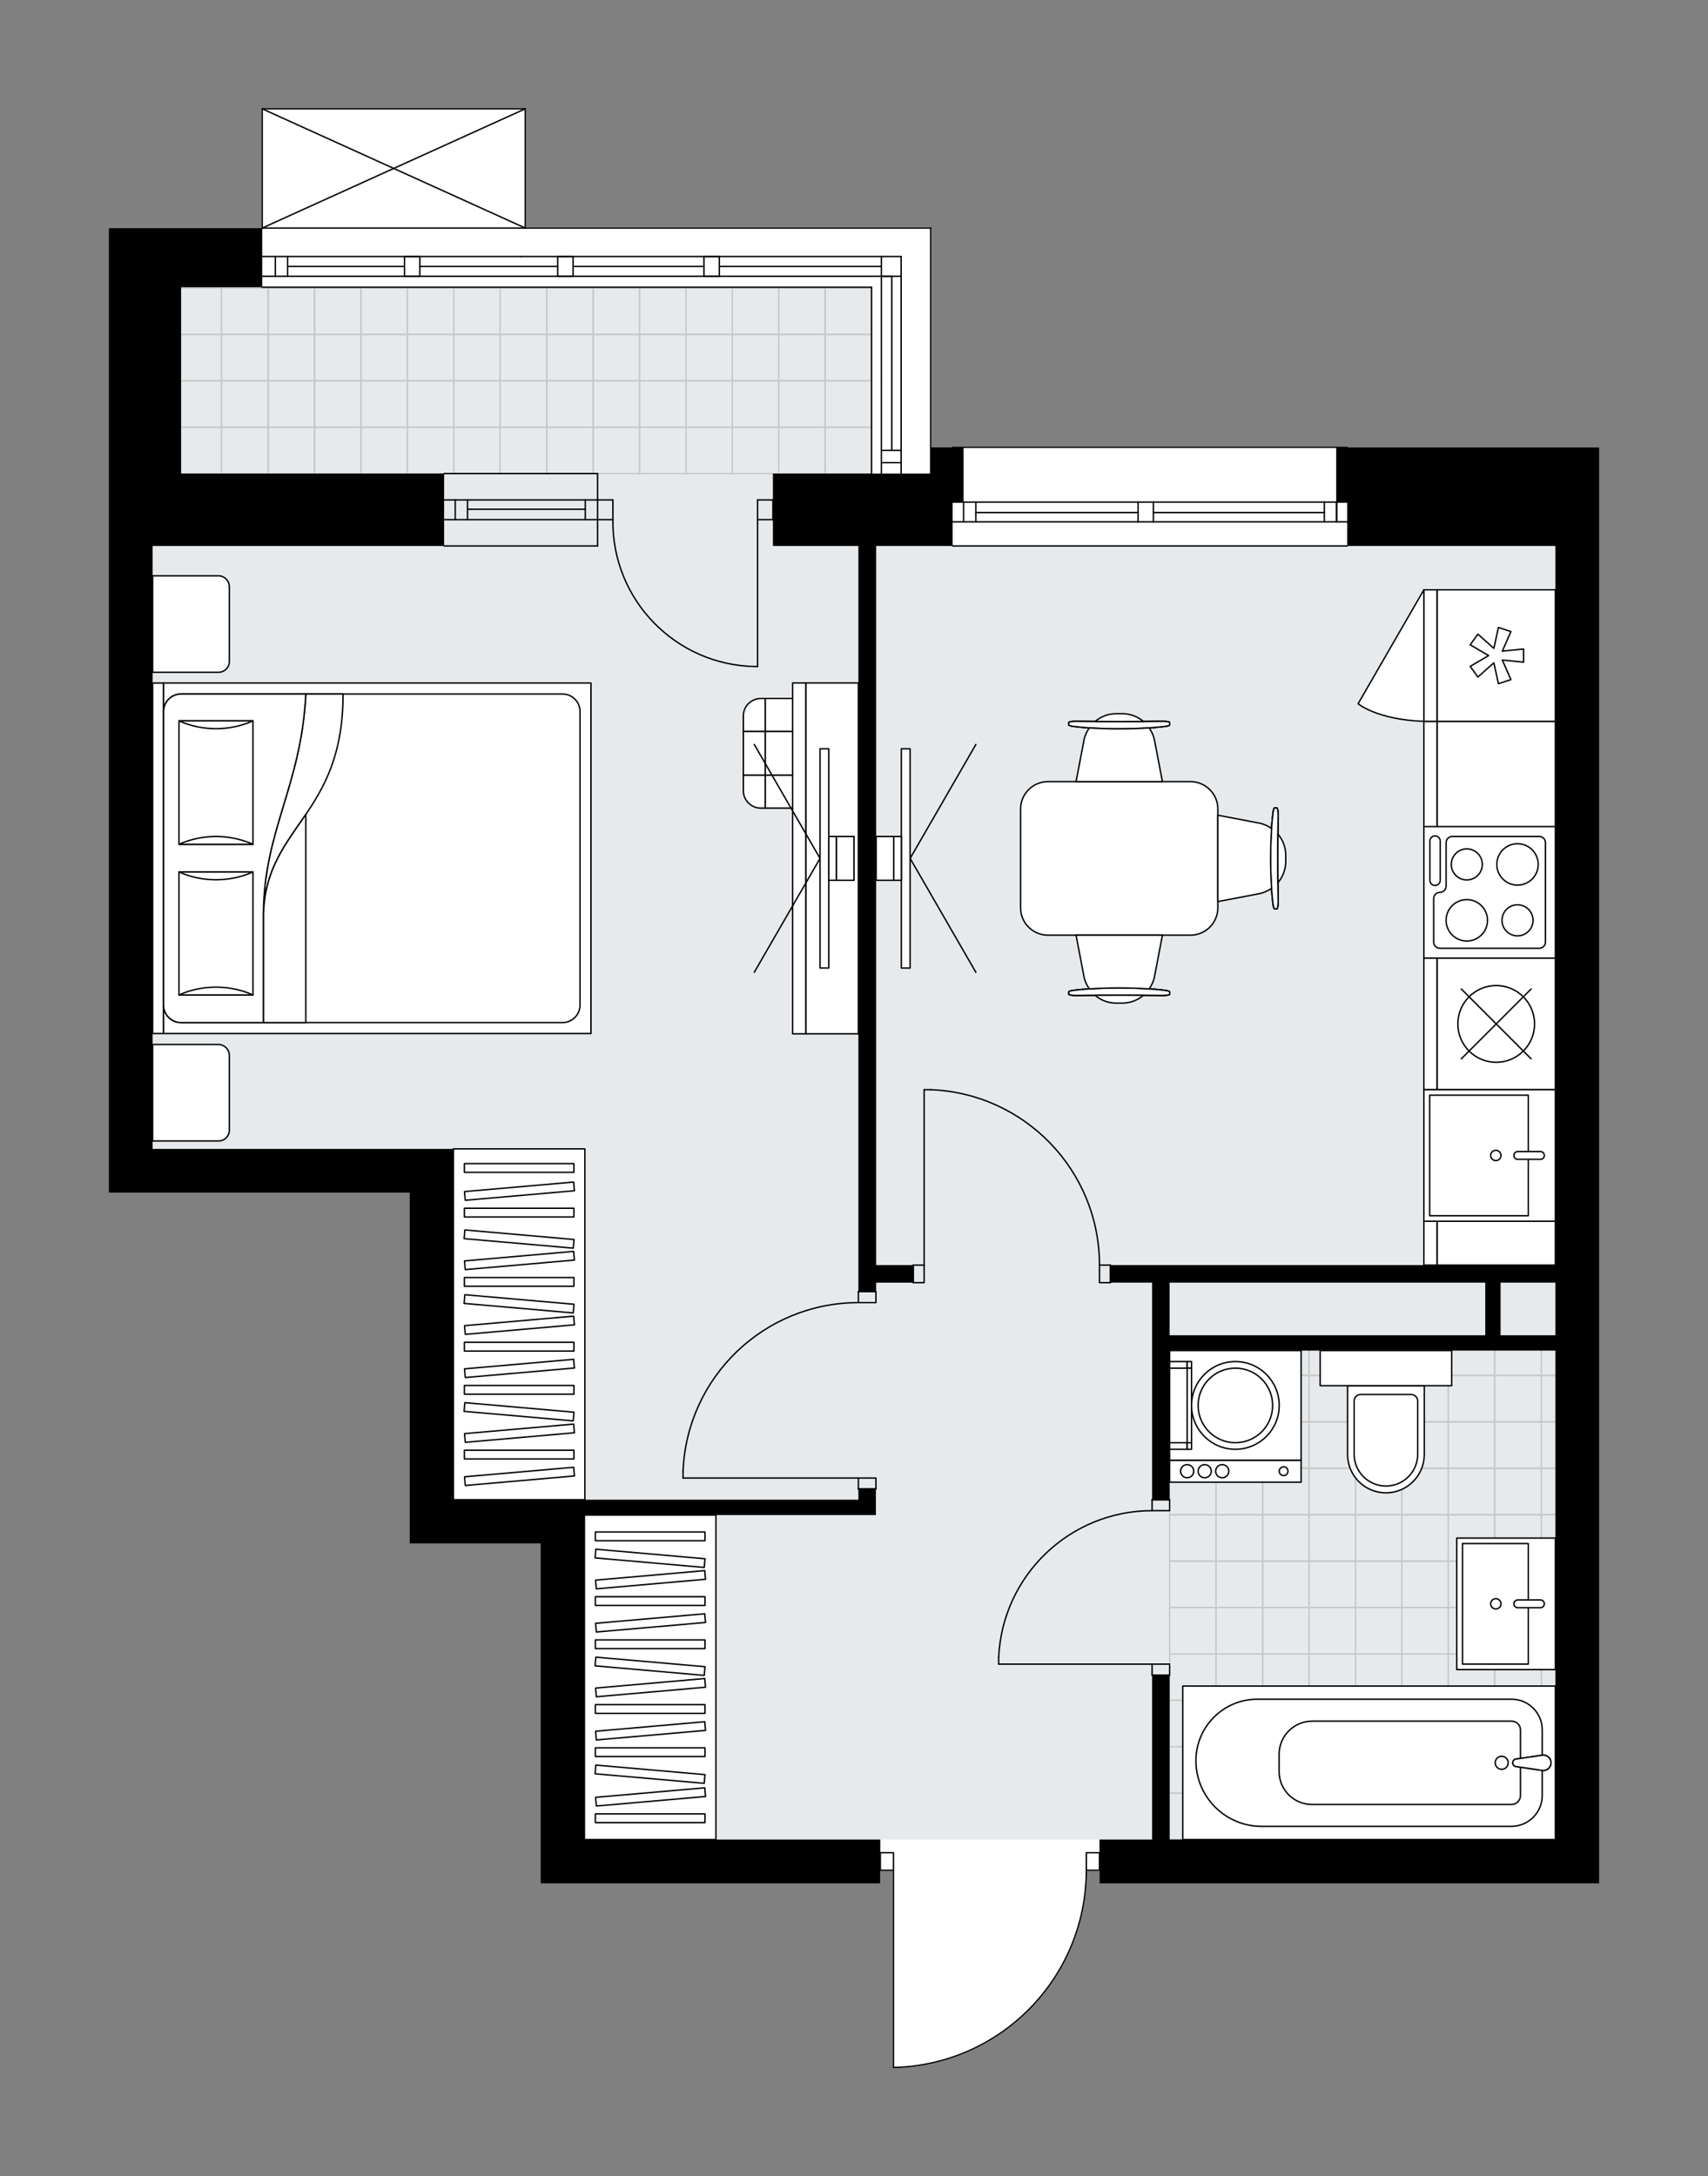<svg xmlns="http://www.w3.org/2000/svg" height="2000px" id="Layer_1" style="enable-background:new 0 0 1570.11 2000;" version="1.1" viewBox="0 0 1570.11 2000" width="1570.11px" x="0px" y="0px" xml:space="preserve">
<rect x="0" y="0" width="1570.11" height="2000" fill="#808080" stroke="none"/>
<style type="text/css">
	.st0{fill:#FFFFFF;}
	.st1{fill:#E7EAEC;}
	.st2{fill:none;stroke:#C8C8C8;stroke-width:1.3;stroke-linecap:round;stroke-linejoin:round;stroke-miterlimit:10;}
	.st3{fill:none;stroke:#000000;stroke-width:1.3;stroke-linecap:round;stroke-linejoin:round;stroke-miterlimit:10;}
	.st4{fill:#FFFFFF;stroke:#000000;stroke-width:1.3;stroke-linecap:round;stroke-linejoin:round;stroke-miterlimit:10;}
	.st5{font-family: 'Arial-BoldMT','Arial'; font-weight:bold;}
	.st6{font-size:105.605px;}
	.st7{font-size:89.358px;}
	.st8{font-family: 'ArialMT','Arial';}
	.st9{font-size:40px;}
</style>
<path class="st0" d="M1470.11,411.05v90.67V1690.5v40.3  h-459.39v-11.44h-11.45c-0.17,47.61-18.57,92.54-51.87,126.6c-33.46,34.21-78.23,53.63-126.06,54.7c0,0-0.01,0-0.01,0  c-0.09,0-0.17-0.02-0.25-0.05c-0.03-0.01-0.06-0.04-0.09-0.06c-0.04-0.02-0.08-0.04-0.11-0.08c-0.03-0.03-0.05-0.07-0.07-0.11  c-0.02-0.03-0.05-0.06-0.06-0.1c-0.02-0.04-0.02-0.1-0.03-0.15c-0.01-0.03-0.02-0.06-0.02-0.1c0,0,0,0,0-0.01c0,0,0-0.01,0-0.01  v-180.64h-11.44v11.44H496.93v-40.3v-272.01H376.49v-40.3v-282.08H100v-40.3V501.73v-66.49v-135v-90.67h66.49h73.9V100  c0,0,0-0.01,0-0.01c0-0.04,0.01-0.07,0.02-0.11c0.01-0.05,0.01-0.1,0.03-0.15c0,0,0,0,0-0.01c0.01-0.02,0.03-0.04,0.04-0.06  c0.03-0.05,0.06-0.1,0.1-0.14c0.03-0.03,0.06-0.04,0.1-0.06c0.04-0.02,0.07-0.05,0.11-0.07c0.05-0.02,0.1-0.02,0.15-0.03  c0.03,0,0.06-0.02,0.09-0.02h241.77c0,0,0,0,0,0h0.02c0.03,0,0.05,0.01,0.08,0.02c0.05,0.01,0.11,0.01,0.16,0.03  c0.04,0.02,0.07,0.04,0.11,0.07c0.03,0.02,0.07,0.04,0.1,0.07c0.04,0.04,0.07,0.09,0.1,0.14c0.01,0.02,0.03,0.04,0.04,0.06  c0,0,0,0,0,0.01c0.02,0.04,0.02,0.1,0.03,0.15c0.01,0.04,0.02,0.07,0.02,0.11c0,0,0,0.01,0,0.01v108.92h372.1c0,0,0,0,0,0  c0.36,0,0.65,0.29,0.65,0.65v201.49h18.85c0-0.36,0.29-0.65,0.65-0.65h362.68c0.36,0,0.65,0.29,0.65,0.65H1470.11z" id="background" />
<g id="floor">
	<polygon class="st1" points="1429.81,1690.5 537.23,1690.5 537.23,1378.2 416.33,1378.2 416.33,1055.82 140.3,1055.82    140.3,421.14 166.49,421.14 166.49,263.97 801.17,263.97 801.17,421.14 801.17,435.98 801.17,501.73 1429.81,501.73  " />
	<g>
		<rect class="st2" height="42.65" width="42.65" x="630.58" y="264.63" />
		<rect class="st2" height="42.65" width="42.65" x="673.23" y="264.63" />
		<rect class="st2" height="42.65" width="42.65" x="630.58" y="307.28" />
		<rect class="st2" height="42.65" width="42.65" x="673.23" y="307.28" />
		<rect class="st2" height="42.65" width="42.65" x="630.59" y="349.93" />
		<rect class="st2" height="42.65" width="42.65" x="673.23" y="349.93" />
		<rect class="st2" height="42.65" width="42.65" x="630.59" y="392.58" />
		<rect class="st2" height="42.65" width="42.65" x="673.23" y="392.57" />
		<rect class="st2" height="42.65" width="42.65" x="715.88" y="264.63" />
		<rect class="st2" height="42.65" width="42.65" x="758.52" y="264.63" />
		<rect class="st2" height="42.65" width="42.65" x="715.88" y="307.28" />
		<rect class="st2" height="42.65" width="42.65" x="758.52" y="307.28" />
		<rect class="st2" height="42.65" width="42.65" x="715.88" y="349.93" />
		<rect class="st2" height="42.65" width="42.65" x="758.53" y="349.93" />
		<rect class="st2" height="42.65" width="42.65" x="715.88" y="392.58" />
		<rect class="st2" height="42.65" width="42.65" x="758.53" y="392.57" />
		<rect class="st2" height="42.65" width="42.65" x="374.43" y="264.64" />
		<rect class="st2" height="42.65" width="42.65" x="417.08" y="264.63" />
		<rect class="st2" height="42.65" width="42.65" x="374.43" y="307.28" />
		<rect class="st2" height="42.65" width="42.65" x="417.08" y="307.28" />
		<rect class="st2" height="42.65" width="42.65" x="374.43" y="349.93" />
		<rect class="st2" height="42.65" width="42.65" x="417.08" y="349.93" />
		<rect class="st2" height="42.65" width="42.65" x="502.64" y="264.63" />
		<rect class="st2" height="42.65" width="42.65" x="545.29" y="264.63" />
		<rect class="st2" height="42.65" width="42.65" x="587.94" y="264.63" />
		<rect class="st2" height="42.65" width="42.65" x="502.64" y="307.28" />
		<rect class="st2" height="42.65" width="42.65" x="545.29" y="307.28" />
		<rect class="st2" height="42.65" width="42.65" x="587.94" y="307.28" />
		<rect class="st2" height="42.65" width="42.65" x="502.64" y="349.93" />
		<rect class="st2" height="42.65" width="42.65" x="545.29" y="349.93" />
		<rect class="st2" height="42.65" width="42.65" x="587.94" y="349.93" />
		
			<rect class="st2" height="42.65" transform="matrix(-1 2.252771e-05 -2.252771e-05 -1 962.371 571.905)" width="42.92" x="459.72" y="264.63" />
		
			<rect class="st2" height="42.65" transform="matrix(-1 2.252771e-05 -2.252771e-05 -1 962.374 657.201)" width="42.92" x="459.73" y="307.28" />
		
			<rect class="st2" height="42.65" transform="matrix(-1 2.252771e-05 -2.252771e-05 -1 962.377 742.497)" width="42.92" x="459.73" y="349.93" />
		<rect class="st2" height="42.65" width="42.65" x="374.43" y="392.58" />
		<rect class="st2" height="42.65" width="42.65" x="417.08" y="392.58" />
		<rect class="st2" height="42.65" width="42.65" x="502.64" y="392.58" />
		<rect class="st2" height="42.65" width="42.65" x="545.29" y="392.58" />
		<rect class="st2" height="42.65" width="42.65" x="587.94" y="392.58" />
		
			<rect class="st2" height="42.65" transform="matrix(-1 2.252771e-05 -2.252771e-05 -1 962.38 827.794)" width="42.92" x="459.73" y="392.58" />
		<rect class="st2" height="42.65" width="42.65" x="118.27" y="264.64" />
		<rect class="st2" height="42.65" width="42.65" x="160.92" y="264.64" />
		<rect class="st2" height="42.65" width="42.65" x="118.27" y="307.29" />
		<rect class="st2" height="42.65" width="42.65" x="160.92" y="307.29" />
		<rect class="st2" height="42.65" width="42.65" x="118.28" y="349.94" />
		<rect class="st2" height="42.65" width="42.65" x="160.92" y="349.94" />
		<rect class="st2" height="42.65" width="42.65" x="246.48" y="264.64" />
		<rect class="st2" height="42.65" width="42.65" x="289.13" y="264.64" />
		<rect class="st2" height="42.65" width="42.65" x="331.78" y="264.64" />
		<rect class="st2" height="42.65" width="42.65" x="246.49" y="307.29" />
		<rect class="st2" height="42.65" width="42.65" x="289.13" y="307.29" />
		<rect class="st2" height="42.65" width="42.65" x="331.78" y="307.28" />
		<rect class="st2" height="42.65" width="42.65" x="246.49" y="349.93" />
		<rect class="st2" height="42.65" width="42.65" x="289.13" y="349.93" />
		<rect class="st2" height="42.65" width="42.65" x="331.78" y="349.93" />
		
			<rect class="st2" height="42.65" transform="matrix(-1 2.252771e-05 -2.252771e-05 -1 450.061 571.921)" width="42.92" x="203.57" y="264.64" />
		
			<rect class="st2" height="42.65" transform="matrix(-1 2.252771e-05 -2.252771e-05 -1 450.064 657.217)" width="42.92" x="203.57" y="307.29" />
		
			<rect class="st2" height="42.65" transform="matrix(-1 2.252771e-05 -2.252771e-05 -1 450.067 742.514)" width="42.92" x="203.57" y="349.94" />
		<rect class="st2" height="42.65" width="42.65" x="118.28" y="392.59" />
		<rect class="st2" height="42.65" width="42.65" x="160.92" y="392.58" />
		<rect class="st2" height="42.65" width="42.65" x="246.49" y="392.58" />
		<rect class="st2" height="42.65" width="42.65" x="289.14" y="392.58" />
		<rect class="st2" height="42.65" width="42.65" x="331.78" y="392.58" />
		
			<rect class="st2" height="42.65" transform="matrix(-1 2.252771e-05 -2.252771e-05 -1 450.069 827.81)" width="42.92" x="203.57" y="392.58" />
	</g>
	<g>
		<rect class="st2" height="42.65" width="42.65" x="1288.72" y="1605.2" />
		<rect class="st2" height="42.65" width="42.65" x="1331.36" y="1605.2" />
		<rect class="st2" height="42.65" width="42.65" x="1288.72" y="1647.85" />
		<rect class="st2" height="42.65" width="42.65" x="1331.37" y="1647.84" />
		<rect class="st2" height="42.65" width="18.71" x="1416.93" y="1605.19" />
		<rect class="st2" height="42.65" width="18.71" x="1416.93" y="1647.84" />
		
			<rect class="st2" height="42.65" transform="matrix(-1 2.252771e-05 -2.252771e-05 -1 2790.977 3253.007)" width="42.92" x="1374.01" y="1605.2" />
		
			<rect class="st2" height="42.65" transform="matrix(-1 2.252771e-05 -2.252771e-05 -1 2790.98 3338.303)" width="42.92" x="1374.01" y="1647.84" />
		<rect class="st2" height="42.65" width="42.65" x="1288.71" y="1477.25" />
		<rect class="st2" height="42.65" width="42.65" x="1331.36" y="1477.25" />
		<rect class="st2" height="42.65" width="42.65" x="1288.71" y="1519.9" />
		<rect class="st2" height="42.65" width="42.65" x="1331.36" y="1519.9" />
		<rect class="st2" height="42.65" width="42.65" x="1288.72" y="1562.55" />
		<rect class="st2" height="42.65" width="42.65" x="1331.36" y="1562.55" />
		<rect class="st2" height="42.65" width="42.65" x="1288.71" y="1306.66" />
		<rect class="st2" height="42.65" width="42.65" x="1331.36" y="1306.66" />
		<rect class="st2" height="42.65" width="42.65" x="1288.71" y="1349.31" />
		<rect class="st2" height="42.65" width="42.65" x="1331.36" y="1349.31" />
		<rect class="st2" height="42.65" width="42.65" x="1288.71" y="1391.96" />
		<rect class="st2" height="42.65" width="42.65" x="1331.36" y="1391.96" />
		<rect class="st2" height="42.65" width="42.65" x="1288.71" y="1434.6" />
		<rect class="st2" height="42.65" width="42.65" x="1331.36" y="1434.6" />
		<rect class="st2" height="42.65" width="18.71" x="1416.93" y="1477.25" />
		<rect class="st2" height="42.65" width="18.71" x="1416.93" y="1519.9" />
		<rect class="st2" height="42.65" width="18.71" x="1416.93" y="1562.55" />
		
			<rect class="st2" height="42.65" transform="matrix(-1 2.252770e-05 -2.252770e-05 -1 2790.968 2997.118)" width="42.92" x="1374.01" y="1477.25" />
		
			<rect class="st2" height="42.65" transform="matrix(-1 2.252771e-05 -2.252771e-05 -1 2790.971 3082.414)" width="42.92" x="1374.01" y="1519.9" />
		
			<rect class="st2" height="42.65" transform="matrix(-1 2.252771e-05 -2.252771e-05 -1 2790.974 3167.711)" width="42.92" x="1374.01" y="1562.55" />
		<rect class="st2" height="42.65" width="18.71" x="1416.92" y="1306.66" />
		<rect class="st2" height="42.65" width="18.71" x="1416.92" y="1349.31" />
		<rect class="st2" height="42.65" width="18.71" x="1416.92" y="1391.95" />
		<rect class="st2" height="42.65" width="18.71" x="1416.92" y="1434.6" />
		
			<rect class="st2" height="42.65" transform="matrix(-1 2.252771e-05 -2.252771e-05 -1 2790.957 2655.934)" width="42.92" x="1374.01" y="1306.66" />
		
			<rect class="st2" height="42.65" transform="matrix(-1 2.252770e-05 -2.252770e-05 -1 2790.96 2741.23)" width="42.92" x="1374.01" y="1349.31" />
		
			<rect class="st2" height="42.65" transform="matrix(-1 2.252771e-05 -2.252771e-05 -1 2790.963 2826.526)" width="42.92" x="1374.01" y="1391.95" />
		
			<rect class="st2" height="42.65" transform="matrix(-1 2.252770e-05 -2.252770e-05 -1 2790.966 2911.822)" width="42.92" x="1374.01" y="1434.6" />
		<rect class="st2" height="29.88" width="42.65" x="1288.71" y="1234.13" />
		<rect class="st2" height="29.88" width="42.65" x="1331.36" y="1234.13" />
		<rect class="st2" height="29.88" width="18.71" x="1416.92" y="1234.13" />
		
			<rect class="st2" height="29.88" transform="matrix(-1 2.216230e-05 -2.216230e-05 -1 2790.954 2498.11)" width="42.92" x="1374.01" y="1234.13" />
		<rect class="st2" height="42.65" width="42.65" x="1288.71" y="1264.01" />
		<rect class="st2" height="42.65" width="42.65" x="1331.36" y="1264.01" />
		<rect class="st2" height="42.65" width="18.71" x="1416.92" y="1264.01" />
		
			<rect class="st2" height="42.65" transform="matrix(-1 2.252770e-05 -2.252770e-05 -1 2790.956 2570.637)" width="42.92" x="1374.01" y="1264.01" />
		<rect class="st2" height="42.65" width="42.65" x="1075.21" y="1605.2" />
		<rect class="st2" height="42.65" width="42.65" x="1075.21" y="1647.85" />
		<rect class="st2" height="42.65" width="42.65" x="1160.77" y="1605.2" />
		<rect class="st2" height="42.65" width="42.65" x="1203.42" y="1605.2" />
		<rect class="st2" height="42.65" width="42.65" x="1246.07" y="1605.2" />
		<rect class="st2" height="42.65" width="42.65" x="1160.77" y="1647.85" />
		<rect class="st2" height="42.65" width="42.65" x="1203.42" y="1647.85" />
		<rect class="st2" height="42.65" width="42.65" x="1246.07" y="1647.85" />
		
			<rect class="st2" height="42.65" transform="matrix(-1 2.252770e-05 -2.252770e-05 -1 2278.667 3253.023)" width="42.92" x="1117.86" y="1605.2" />
		
			<rect class="st2" height="42.65" transform="matrix(-1 2.252770e-05 -2.252770e-05 -1 2278.669 3338.319)" width="42.92" x="1117.86" y="1647.85" />
		<rect class="st2" height="42.65" width="42.65" x="1075.21" y="1477.26" />
		<rect class="st2" height="42.65" width="42.65" x="1075.21" y="1519.91" />
		<rect class="st2" height="42.65" width="42.65" x="1075.21" y="1562.55" />
		<rect class="st2" height="42.65" width="42.65" x="1075.2" y="1306.66" />
		<rect class="st2" height="42.65" width="42.65" x="1075.2" y="1349.31" />
		<rect class="st2" height="42.65" width="42.65" x="1075.2" y="1391.96" />
		<rect class="st2" height="42.65" width="42.65" x="1075.21" y="1434.61" />
		<rect class="st2" height="42.65" width="42.65" x="1160.77" y="1477.26" />
		<rect class="st2" height="42.65" width="42.65" x="1203.42" y="1477.25" />
		<rect class="st2" height="42.65" width="42.65" x="1246.07" y="1477.25" />
		<rect class="st2" height="42.65" width="42.65" x="1160.77" y="1519.9" />
		<rect class="st2" height="42.65" width="42.65" x="1203.42" y="1519.9" />
		<rect class="st2" height="42.65" width="42.65" x="1246.07" y="1519.9" />
		<rect class="st2" height="42.65" width="42.65" x="1160.77" y="1562.55" />
		<rect class="st2" height="42.65" width="42.65" x="1203.42" y="1562.55" />
		<rect class="st2" height="42.65" width="42.65" x="1246.07" y="1562.55" />
		
			<rect class="st2" height="42.65" transform="matrix(-1 2.252771e-05 -2.252771e-05 -1 2278.658 2997.135)" width="42.92" x="1117.85" y="1477.26" />
		
			<rect class="st2" height="42.65" transform="matrix(-1 2.252771e-05 -2.252771e-05 -1 2278.661 3082.431)" width="42.92" x="1117.86" y="1519.9" />
		
			<rect class="st2" height="42.65" transform="matrix(-1 2.252771e-05 -2.252771e-05 -1 2278.664 3167.727)" width="42.92" x="1117.86" y="1562.55" />
		<rect class="st2" height="42.65" width="42.65" x="1160.77" y="1306.66" />
		<rect class="st2" height="42.65" width="42.65" x="1203.41" y="1306.66" />
		<rect class="st2" height="42.65" width="42.65" x="1246.06" y="1306.66" />
		<rect class="st2" height="42.65" width="42.65" x="1160.77" y="1349.31" />
		<rect class="st2" height="42.65" width="42.65" x="1203.42" y="1349.31" />
		<rect class="st2" height="42.65" width="42.65" x="1246.06" y="1349.31" />
		<rect class="st2" height="42.65" width="42.65" x="1160.77" y="1391.96" />
		<rect class="st2" height="42.65" width="42.65" x="1203.42" y="1391.96" />
		<rect class="st2" height="42.65" width="42.65" x="1246.06" y="1391.96" />
		<rect class="st2" height="42.65" width="42.65" x="1160.77" y="1434.61" />
		<rect class="st2" height="42.65" width="42.65" x="1203.42" y="1434.61" />
		<rect class="st2" height="42.65" width="42.65" x="1246.07" y="1434.61" />
		
			<rect class="st2" height="42.65" transform="matrix(-1 2.252771e-05 -2.252771e-05 -1 2278.646 2655.95)" width="42.92" x="1117.85" y="1306.66" />
		
			<rect class="st2" height="42.65" transform="matrix(-1 2.252771e-05 -2.252771e-05 -1 2278.649 2741.246)" width="42.92" x="1117.85" y="1349.31" />
		
			<rect class="st2" height="42.65" transform="matrix(-1 2.252770e-05 -2.252770e-05 -1 2278.652 2826.542)" width="42.92" x="1117.85" y="1391.96" />
		
			<rect class="st2" height="42.65" transform="matrix(-1 2.252770e-05 -2.252770e-05 -1 2278.655 2911.838)" width="42.92" x="1117.85" y="1434.61" />
		<rect class="st2" height="29.88" width="42.65" x="1075.2" y="1234.13" />
		<rect class="st2" height="29.88" width="42.65" x="1160.77" y="1234.13" />
		<rect class="st2" height="29.88" width="42.65" x="1203.41" y="1234.13" />
		<rect class="st2" height="29.88" width="42.65" x="1246.06" y="1234.13" />
		
			<rect class="st2" height="29.88" transform="matrix(-1 2.216240e-05 -2.216240e-05 -1 2278.643 2498.122)" width="42.92" x="1117.85" y="1234.13" />
		<rect class="st2" height="42.65" width="42.65" x="1075.2" y="1264.02" />
		<rect class="st2" height="42.65" width="42.65" x="1160.77" y="1264.01" />
		<rect class="st2" height="42.65" width="42.65" x="1203.41" y="1264.01" />
		<rect class="st2" height="42.65" width="42.65" x="1246.06" y="1264.01" />
		
			<rect class="st2" height="42.65" transform="matrix(-1 2.252771e-05 -2.252771e-05 -1 2278.646 2570.654)" width="42.92" x="1117.85" y="1264.02" />
	</g>
	<g id="LWPOLYLINE_00000036208993920366349300000014510451168016921742_">
		<rect class="st3" height="10.07" width="16.12" x="1059.08" y="1529.31" />
	</g>
	<g id="LWPOLYLINE_00000088821198270261421520000011436731974537530541_">
		<rect class="st3" height="10.07" width="16.12" x="1059.08" y="1378.19" />
	</g>
	<g id="LINE_00000015314094368908780820000009627573240498283962_">
		<line class="st3" x1="1059.08" x2="1075.2" y1="1539.38" y2="1539.38" />
	</g>
	<g id="LINE_00000030476929376910966860000003644609078492359857_">
		<line class="st3" x1="1059.08" x2="1075.2" y1="1378.19" y2="1378.19" />
	</g>
	<g id="LINE_00000081646088150633104150000009827571367430235833_">
		<line class="st3" x1="1059.08" x2="918.04" y1="1529.31" y2="1529.31" />
	</g>
	<g id="ARC_00000031186244263532210200000001860516430599890839_">
		<path class="st3" d="M918.04,1523.26c3.36-75.47,65.49-134.95,141.04-135" />
	</g>
	<g id="LINE_00000016040640632926299820000018135984618119671202_">
		<line class="st3" x1="918.04" x2="918.04" y1="1529.31" y2="1523.26" />
	</g>
	<g id="LWPOLYLINE_00000041256715735700163360000006349865024500366754_">
		<rect class="st3" height="10.07" width="16.12" x="789.09" y="1358.27" />
	</g>
	<g id="LWPOLYLINE_00000023996755661410523610000009830821906525396656_">
		<rect class="st3" height="10.07" width="16.12" x="789.09" y="1187" />
	</g>
	<g id="LINE_00000170995326371741139960000012388813209337483429_">
		<line class="st3" x1="789.09" x2="805.2" y1="1368.34" y2="1368.34" />
	</g>
	<g id="LINE_00000104695935229181727500000004534174318928446098_">
		<line class="st3" x1="789.09" x2="805.2" y1="1187" y2="1187" />
	</g>
	<g id="LINE_00000146463635741469102800000010286199627613934253_">
		<line class="st3" x1="789.09" x2="627.9" y1="1358.27" y2="1358.27" />
	</g>
	<g id="LINE_00000035519430454754739740000013645931135496132274_">
		<line class="st3" x1="627.9" x2="627.9" y1="1352.22" y2="1358.27" />
	</g>
	<g id="ARC_00000088848558321740523000000011113367303201526659_">
		<path class="st3" d="M627.9,1352.22c3.36-86.61,74.52-155.1,161.19-155.15" />
	</g>
	<g id="LWPOLYLINE_00000057109110450376775290000006343606167569639054_">
		<rect class="st3" height="16.12" width="10.07" x="839.46" y="1162.6" />
	</g>
	<g id="LWPOLYLINE_00000115513036753463435500000015544727046463072682_">
		<rect class="st3" height="16.12" width="10.07" x="1010.72" y="1162.6" />
	</g>
	<g id="LINE_00000044861419244226969690000004010562608452841366_">
		<line class="st3" x1="839.46" x2="839.46" y1="1162.6" y2="1178.72" />
	</g>
	<g id="LINE_00000102539020835521763700000004392054194592203923_">
		<line class="st3" x1="1020.8" x2="1020.8" y1="1162.6" y2="1178.72" />
	</g>
	<g id="LINE_00000026879427442713931400000006451936617039814789_">
		<line class="st3" x1="849.53" x2="849.53" y1="1162.6" y2="1001.41" />
	</g>
	<g id="LINE_00000009591551077500022670000007470702972605656489_">
		<line class="st3" x1="855.58" x2="849.53" y1="1001.41" y2="1001.41" />
	</g>
	<g id="ARC_00000100375509053256882420000011522976610115812535_">
		<path class="st3" d="M855.58,1001.41c86.61,3.35,155.1,74.52,155.14,161.19" />
	</g>
	<g id="ARC_00000160873660649347745110000005061639155593531784_">
		<path class="st3" d="M821.32,1900c98.56-2.19,177.31-82.71,177.31-181.29" />
	</g>
	<g id="LINE_00000048460256442774559650000003673508201411991476_">
		<line class="st3" x1="817.29" x2="809.23" y1="1702.59" y2="1702.59" />
	</g>
	<g id="LINE_00000170975476241782133890000012757571372063170486_">
		<line class="st3" x1="821.32" x2="821.32" y1="1718.71" y2="1900" />
	</g>
	<g id="LWPOLYLINE_00000132068455071872299090000017458758721814822845_">
		<rect class="st3" height="16.12" width="12.09" x="998.63" y="1702.59" />
	</g>
	<g id="LWPOLYLINE_00000018220051609394978260000007494850968673460628_">
		<rect class="st3" height="16.12" width="12.09" x="809.23" y="1702.59" />
	</g>
	<g id="ARC_00000020357245765875482900000008642779504048826552_">
		<path class="st3" d="M696.4,612.54c-0.66,0-1.32-0.01-1.98-0.01c-73.45-1.1-132.1-61.53-131-134.98" />
	</g>
	<g id="LINE_00000063620806425998337340000010555245298222120579_">
		<line class="st3" x1="696.4" x2="696.4" y1="477.55" y2="612.54" />
	</g>
	<g id="LINE_00000032609233062854360880000005480693235035371671_">
		<line class="st3" x1="549.32" x2="563.42" y1="477.55" y2="477.55" />
	</g>
	<g id="LINE_00000060032118097898764880000016542503067075591599_">
		<line class="st3" x1="563.42" x2="563.42" y1="477.55" y2="459.41" />
	</g>
	<g id="LINE_00000089553319183503724220000010792479774924945087_">
		<line class="st3" x1="563.42" x2="549.32" y1="459.41" y2="459.41" />
	</g>
	<g id="LINE_00000153680076919569346060000008798706666974332813_">
		<line class="st3" x1="710.5" x2="696.4" y1="459.41" y2="459.41" />
	</g>
	<g id="LINE_00000051376685966965860680000001857101729529228472_">
		<line class="st3" x1="696.4" x2="696.4" y1="459.41" y2="477.55" />
	</g>
	<g id="LINE_00000008835079603098229210000006911637011701508760_">
		<line class="st3" x1="696.4" x2="710.5" y1="477.55" y2="477.55" />
	</g>
	<g id="LINE_00000070076751447517199040000013932687229754932924_">
		<line class="st3" x1="710.5" x2="710.5" y1="459.41" y2="477.55" />
	</g>
	<g id="LINE_00000135650953574407867910000005961858505252312453_">
		<line class="st3" x1="549.32" x2="408.27" y1="477.55" y2="477.55" />
	</g>
	<g id="LINE_00000061444775575303281670000005606822223262223245_">
		<line class="st3" x1="549.32" x2="408.27" y1="459.41" y2="459.41" />
	</g>
	<g id="LINE_00000022551809299780531050000014203796756673519768_">
		<line class="st3" x1="538.03" x2="429.78" y1="467.98" y2="467.98" />
	</g>
	<g id="LINE_00000142887269322470768770000000260684718956888492_">
		<line class="st3" x1="418.49" x2="418.49" y1="477.55" y2="459.41" />
	</g>
	<g id="LINE_00000062175085275468058150000004890265292423576474_">
		<line class="st3" x1="538.03" x2="538.03" y1="477.55" y2="459.41" />
	</g>
	<g id="LINE_00000119094270201235413290000016085058830298300073_">
		<line class="st3" x1="549.32" x2="408.27" y1="501.72" y2="501.72" />
	</g>
	<g id="LINE_00000152263933410399736840000013997379506476190869_">
		<line class="st3" x1="408.27" x2="549.32" y1="435.23" y2="435.23" />
	</g>
	<g id="LINE_00000090994888834344527570000012511617250064516019_">
		<line class="st3" x1="429.78" x2="429.78" y1="477.56" y2="459.43" />
	</g>
	<g id="LINE_00000101821715348789463510000011176606859570071696_">
		<line class="st3" x1="549.32" x2="549.32" y1="501.72" y2="435.23" />
	</g>
	<g id="LINE_00000115490388954773603180000014278505715751997092_">
		<line class="st3" x1="1238.4" x2="875.73" y1="501.72" y2="501.72" />
	</g>
	<g id="LINE_00000067197224268750777970000004896192564049824148_">
		<line class="st3" x1="875.73" x2="1046.19" y1="461.43" y2="461.43" />
	</g>
	<g id="LINE_00000077300850217006492470000008158612025766349206_">
		<line class="st3" x1="1060.29" x2="1238.4" y1="461.43" y2="461.43" />
	</g>
	<g id="LINE_00000093171726178316525070000003193486868174879113_">
		<line class="st3" x1="1228.69" x2="1228.69" y1="479.56" y2="461.43" />
	</g>
	<g id="LINE_00000162326849796663797290000013131689660659079333_">
		<line class="st3" x1="885.8" x2="885.8" y1="479.56" y2="461.43" />
	</g>
	<g id="LINE_00000013187961316945584640000000920680116770850432_">
		<line class="st3" x1="875.73" x2="1046.19" y1="479.56" y2="479.56" />
	</g>
	<g id="LINE_00000036241109897460138440000006120956070822570899_">
		<line class="st3" x1="1060.29" x2="1238.4" y1="479.56" y2="479.56" />
	</g>
	<g id="LINE_00000063597190660614299460000017831960443578030500_">
		<line class="st3" x1="1060.29" x2="1217.4" y1="471" y2="471" />
	</g>
	<g id="LINE_00000027602870300632408820000003839588959518369684_">
		<line class="st3" x1="897.08" x2="1046.19" y1="471" y2="471" />
	</g>
	<g id="LINE_00000055671838209982414380000001144950928541998516_">
		<line class="st3" x1="897.08" x2="897.08" y1="461.43" y2="479.56" />
	</g>
	<g id="LINE_00000016784488110474924590000007327933259129934475_">
		<line class="st3" x1="1228.69" x2="1228.69" y1="479.56" y2="461.43" />
	</g>
	<g id="LINE_00000124867066686553325890000011038549433280693925_">
		<line class="st3" x1="1217.4" x2="1217.4" y1="461.43" y2="479.56" />
	</g>
	<g id="LINE_00000148632622835760063390000007632611033521078430_">
		<line class="st3" x1="1046.19" x2="1046.19" y1="479.56" y2="461.43" />
	</g>
	<g id="LINE_00000038394244312773308980000015798514966984138665_">
		<line class="st3" x1="1046.19" x2="1060.29" y1="461.43" y2="461.43" />
	</g>
	<g id="LINE_00000181067816632923085870000002555882623558997418_">
		<line class="st3" x1="1060.29" x2="1060.29" y1="461.43" y2="479.56" />
	</g>
	<g id="LINE_00000079451842974185555800000011488861758282508454_">
		<line class="st3" x1="1060.29" x2="1046.19" y1="479.56" y2="479.56" />
	</g>
	<g id="LINE_00000007393308120141726290000006811179760513622457_">
		<line class="st3" x1="875.73" x2="1238.4" y1="411.06" y2="411.06" />
	</g>
	<g id="LINE_00000059278518860113047980000011895695475364404358_">
		<line class="st3" x1="855.58" x2="855.58" y1="209.57" y2="435.23" />
	</g>
	<g id="LINE_00000080197102759449647070000017019801135255468686_">
		<line class="st3" x1="810.24" x2="810.24" y1="435.23" y2="347.59" />
	</g>
	<g id="LINE_00000086688108352700215770000000735758832673534130_">
		<line class="st3" x1="828.38" x2="810.24" y1="425.16" y2="425.16" />
	</g>
	<g id="LINE_00000171719004025752370650000013800096636915848327_">
		<line class="st3" x1="828.38" x2="828.38" y1="435.23" y2="347.59" />
	</g>
	<g id="LINE_00000173128408713729494090000002077298139820070038_">
		<line class="st3" x1="819.81" x2="819.81" y1="413.88" y2="253.9" />
	</g>
	<g id="LINE_00000035504890382590952180000002797660072787453828_">
		<line class="st3" x1="810.24" x2="828.38" y1="413.88" y2="413.88" />
	</g>
	<g id="LINE_00000173150214847597927800000010502180852162123424_">
		<line class="st3" x1="810.24" x2="828.38" y1="253.9" y2="253.9" />
	</g>
	<g id="LINE_00000141417639616525717530000012951594605102709946_">
		<line class="st3" x1="801.17" x2="801.17" y1="435.23" y2="263.97" />
	</g>
	<g id="LWPOLYLINE_00000003807007757057026430000007595766683603026843_">
		<line class="st3" x1="810.24" x2="810.24" y1="347.59" y2="235.76" />
	</g>
	<g id="LWPOLYLINE_00000046330048006416303580000015500764199777089694_">
		<line class="st3" x1="828.38" x2="828.38" y1="347.59" y2="235.76" />
	</g>
	<g id="LINE_00000139981528404896865410000001371044860331245962_">
		<line class="st3" x1="801.17" x2="241.04" y1="263.97" y2="263.97" />
	</g>
	<g id="LINE_00000063615169060444257570000005265978567570455736_">
		<line class="st3" x1="241.04" x2="478.3" y1="235.76" y2="235.76" />
	</g>
	<g id="LINE_00000100374624685017422130000002123861114518392716_">
		<line class="st3" x1="253.13" x2="253.13" y1="253.9" y2="235.76" />
	</g>
	<g id="LINE_00000164489097103457174070000001592715170095307708_">
		<line class="st3" x1="241.04" x2="819.68" y1="253.9" y2="253.9" />
	</g>
	<g id="LINE_00000088848248927681464660000006334909103404568195_">
		<line class="st3" x1="661.24" x2="810.24" y1="244.83" y2="244.83" />
	</g>
	<g id="LINE_00000060013809038198871800000003521435642234910392_">
		<line class="st3" x1="264.41" x2="371.85" y1="244.83" y2="244.83" />
	</g>
	<g id="LINE_00000155833345713010605010000007352052085272818056_">
		<line class="st3" x1="264.41" x2="264.41" y1="235.76" y2="253.9" />
	</g>
	<g id="LINE_00000022531318931656581810000007227927458831778188_">
		<line class="st3" x1="241.04" x2="855.58" y1="209.57" y2="209.57" />
	</g>
	<g id="LWPOLYLINE_00000042723467138436603380000013051515499270422184_">
		<line class="st3" x1="478.3" x2="828.38" y1="235.76" y2="235.76" />
	</g>
	<g id="LWPOLYLINE_00000026132225116123896960000002394642164600757644_">
		<rect class="st3" height="18.13" width="14.1" x="647.13" y="235.76" />
	</g>
	<g id="LWPOLYLINE_00000008843002813390986540000009964431666462650754_">
		<rect class="st3" height="18.13" width="14.1" x="512.7" y="235.76" />
	</g>
	<g id="LWPOLYLINE_00000093157640512847885520000010897644448711210684_">
		<rect class="st3" height="18.13" width="14.1" x="371.85" y="235.76" />
	</g>
	<g id="LINE_00000094611036883036589580000006789158439978758581_">
		<line class="st3" x1="385.96" x2="512.7" y1="244.83" y2="244.83" />
	</g>
	<g id="LINE_00000136411066960038451890000006841172651923344567_">
		<line class="st3" x1="647.13" x2="526.8" y1="244.83" y2="244.83" />
	</g>
	<g id="LINE_00000043436319386219979270000003622515007406114469_">
		<line class="st3" x1="241.04" x2="482.83" y1="100" y2="100" />
	</g>
	<g id="LINE_00000064324211609559279340000004714304427165913752_">
		<line class="st3" x1="482.83" x2="482.83" y1="100" y2="209.57" />
	</g>
	<g id="LINE_00000165955472835265128420000011466034485642527366_">
		<line class="st3" x1="241.04" x2="241.04" y1="209.57" y2="100" />
	</g>
	<g id="LWPOLYLINE_00000062172126699614285970000006769813858515753149_">
		<line class="st3" x1="482.83" x2="241.04" y1="209.57" y2="100" />
	</g>
	<g id="LWPOLYLINE_00000064339627330307694810000009884827509136350592_">
		<line class="st3" x1="241.04" x2="482.83" y1="209.57" y2="100" />
	</g>
	<polygon points="537.23,1392.3 805.2,1392.3 805.2,1378.19 805.2,1368.34 789.09,1368.34 789.09,1378.19 537.23,1378.19    496.93,1378.19 416.79,1378.19 416.79,1096.11 416.79,1055.81 140.3,1055.81 140.3,501.73 408.27,501.73 408.27,435.23    166.49,435.23 166.49,300.24 166.49,263.97 241.04,263.97 241.04,209.57 166.49,209.57 100,209.57 100,300.24 100,435.23    100,501.73 100,1055.81 100,1096.11 376.49,1096.11 376.49,1378.19 376.49,1418.49 496.93,1418.49 496.93,1690.5 496.93,1730.8    809.23,1730.8 809.23,1690.5 537.23,1690.5  " />
	<path d="M1238.4,411.05h-10.07v50.37h10.07v40.3h191.41v660.88H1020.8v16.12h38.28v199.47h16.12v-137.01h290.14h64.48v449.32   H1075.2v-151.12h-16.12v151.12h-48.36v40.3h459.39v-40.3V501.73v-90.67H1238.4z M1075.2,1227.08v-48.36h290.14v48.36H1075.2z    M1379.44,1227.08v-48.36h50.37v48.36H1379.44z" />
	<polygon points="855.58,411.05 855.58,435.23 811.25,435.23 810.24,435.23 710.5,435.23 710.5,501.73 789.09,501.73 789.09,1187    805.42,1187 805.42,1178.72 839.46,1178.72 839.46,1162.6 805.42,1162.6 805.42,501.73 811.25,501.73 875.72,501.73 875.72,461.43    885.8,461.43 885.8,411.05 875.72,411.05  " />
</g>
<g id="mebel">
	<g>
		
			<rect class="st4" height="108.8" transform="matrix(-3.258034e-11 1 -1 -3.258034e-11 2288.171 -462.655)" width="499.69" x="1125.57" y="858.36" />
		
			<rect class="st4" height="12.09" transform="matrix(-3.258034e-11 1 -1 -3.258034e-11 2227.725 -402.209)" width="499.69" x="1065.12" y="906.71" />
	</g>
	<g>
		<path class="st4" d="M210.82,1038.65v-68.7c0-5.56-4.51-10.07-10.07-10.07H140.3v88.65h60.64    C206.39,1048.53,210.82,1044.11,210.82,1038.65z" />
		<path class="st4" d="M210.82,607.92v-68.7c0-5.56-4.51-10.07-10.07-10.07H140.3v88.65h60.64    C206.39,617.81,210.82,613.38,210.82,607.92z" />
		<g>
			
				<rect class="st4" height="10.07" transform="matrix(6.123234e-17 -1 1 6.123234e-17 -643.419 934.089)" width="322.1" x="-15.72" y="783.72" />
			
				<rect class="st4" height="392.9" transform="matrix(6.123234e-17 -1 1 6.123234e-17 -441.932 1135.576)" width="322.1" x="185.77" y="592.3" />
			<path class="st4" d="M150.37,923.61V653.9c0-8.9,7.22-16.12,16.12-16.12h350.59c8.9,0,16.12,7.22,16.12,16.12v269.72     c0,8.9-7.22,16.12-16.12,16.12H166.49C157.59,939.73,150.37,932.51,150.37,923.61z" />
			<path class="st4" d="M281.1,637.78c-4.12,84.25-38.84,126-38.87,201.85c2.74-81.17,73.28-89.83,73.13-201.86L281.1,637.78z" />
			<g>
				<path class="st4" d="M281.1,637.78c-4.12,84.25-38.84,126-38.87,201.85l0,100.1h-75.74c-8.9,0-16.12-7.22-16.12-16.12V653.9      c0-8.9,7.22-16.12,16.12-16.12L281.1,637.78L281.1,637.78z" />
			</g>
			
				<rect class="st4" height="68.04" transform="matrix(6.123234e-17 -1 1 6.123234e-17 -659.301 1056.353)" width="113.03" x="142.01" y="823.81" />
			<path class="st4" d="M232.54,801.31c-21.37,9.57-46.66,9.57-68.04,0H232.54z" />
			<path class="st4" d="M164.51,914.34c21.37-9.57,46.66-9.57,68.04,0L164.51,914.34z" />
			
				<rect class="st4" height="68.04" transform="matrix(6.123234e-17 -1 1 6.123234e-17 -520.662 917.714)" width="113.47" x="141.79" y="685.17" />
			<path class="st4" d="M232.54,662.45c-21.37,9.61-46.66,9.61-68.04,0H232.54z" />
			<path class="st4" d="M164.51,775.92c21.37-9.61,46.66-9.61,68.04,0H164.51z" />
			<g>
				<path class="st4" d="M242.23,839.63v100.1h38.87V748.47C262.76,775.57,243.63,798.13,242.23,839.63z" />
			</g>
		</g>
	</g>
	<g>
		
			<rect class="st4" height="298.2" transform="matrix(-1 -1.438433e-10 1.438433e-10 -1 1195.346 3082.796)" width="120.89" x="537.23" y="1392.3" />
		<g>
			
				<rect class="st4" height="8.01" transform="matrix(-1 -1.346950e-10 1.346950e-10 -1 1195.346 3220.43)" width="100.74" x="547.3" y="1606.21" />
			
				<rect class="st4" height="8.01" transform="matrix(-1 -1.347044e-10 1.347044e-10 -1 1195.346 3141.09)" width="100.74" x="547.3" y="1566.54" />
			
				<rect class="st4" height="8.01" transform="matrix(-1 -1.352910e-10 1.352910e-10 -1 1195.346 3022.08)" width="100.74" x="547.3" y="1507.04" />
			
				<rect class="st4" height="8.01" transform="matrix(-1 -1.347044e-10 1.347044e-10 -1 1195.346 2942.74)" width="100.74" x="547.3" y="1467.37" />
			
				<rect class="st4" height="8.01" transform="matrix(-1 -1.346950e-10 1.346950e-10 -1 1195.346 2823.729)" width="100.74" x="547.3" y="1407.86" />
			
				<rect class="st4" height="8.01" transform="matrix(-0.996 -0.087 0.087 -0.996 1051.004 3305.988)" width="100.74" x="547.3" y="1626.05" />
			
				<rect class="st4" height="8.01" transform="matrix(-0.996 -0.087 0.087 -0.996 1059.647 3108.015)" width="100.74" x="547.3" y="1526.87" />
			
				<rect class="st4" height="8.01" transform="matrix(-0.996 -0.087 0.087 -0.996 1068.291 2910.042)" width="100.74" x="547.3" y="1427.7" />
			
				<rect class="st4" height="8.01" transform="matrix(-0.996 0.087 -0.087 -0.996 1331.683 3122.618)" width="100.74" x="547.3" y="1586.38" />
			
				<rect class="st4" height="8.01" transform="matrix(-0.996 0.087 -0.087 -0.996 1328.225 3043.429)" width="100.74" x="547.3" y="1546.71" />
			
				<rect class="st4" height="8.01" transform="matrix(-0.996 0.087 -0.087 -0.996 1323.039 2924.645)" width="100.74" x="547.3" y="1487.2" />
			
				<rect class="st4" height="8.01" transform="matrix(-0.996 0.087 -0.087 -0.996 1319.581 2845.455)" width="100.74" x="547.3" y="1447.53" />
			
				<rect class="st4" height="8.01" transform="matrix(-1 -1.346950e-10 1.346950e-10 -1 1195.346 3341.862)" width="100.74" x="547.3" y="1666.93" />
			
				<rect class="st4" height="8.01" transform="matrix(-0.996 0.087 -0.087 -0.996 1336.974 3243.818)" width="100.74" x="547.3" y="1647.09" />
		</g>
	</g>
	<g>
		
			<rect class="st4" height="322.38" transform="matrix(-1 -1.440991e-10 1.440991e-10 -1 954.468 2434.008)" width="120.89" x="416.79" y="1055.81" />
		<g>
			
				<rect class="st4" height="8.01" transform="matrix(-1 -1.349930e-10 1.349930e-10 -1 954.468 2673.463)" width="100.74" x="426.86" y="1332.73" />
			
				<rect class="st4" height="8.01" transform="matrix(-1 -1.353003e-10 1.353003e-10 -1 954.468 2554.453)" width="100.74" x="426.86" y="1273.22" />
			
				<rect class="st4" height="8.01" transform="matrix(-1 -1.349930e-10 1.349930e-10 -1 954.468 2475.113)" width="100.74" x="426.86" y="1233.55" />
			
				<rect class="st4" height="8.01" transform="matrix(-1 -1.347044e-10 1.347044e-10 -1 954.468 2356.102)" width="100.74" x="426.86" y="1174.05" />
			
				<rect class="st4" height="8.01" transform="matrix(-0.996 -0.087 0.087 -0.996 839.605 2630.781)" width="100.74" x="426.86" y="1293.06" />
			
				<rect class="st4" height="8.01" transform="matrix(-0.996 -0.087 0.087 -0.996 848.249 2432.808)" width="100.74" x="426.86" y="1193.88" />
			
				<rect class="st4" height="8.01" transform="matrix(-0.996 0.087 -0.087 -0.996 1070.884 2666.378)" width="100.74" x="426.86" y="1352.56" />
			
				<rect class="st4" height="8.01" transform="matrix(-0.996 0.087 -0.087 -0.996 1067.427 2587.189)" width="100.74" x="426.86" y="1312.89" />
			
				<rect class="st4" height="8.01" transform="matrix(-0.996 0.087 -0.087 -0.996 1062.241 2468.405)" width="100.74" x="426.86" y="1253.39" />
			
				<rect class="st4" height="8.01" transform="matrix(-0.996 0.087 -0.087 -0.996 1058.783 2389.215)" width="100.74" x="426.86" y="1213.72" />
			
				<rect class="st4" height="8.01" transform="matrix(-0.996 -0.087 0.087 -0.996 853.435 2314.024)" width="100.74" x="426.86" y="1134.38" />
			
				<rect class="st4" height="8.01" transform="matrix(-0.996 0.087 -0.087 -0.996 1053.597 2270.431)" width="100.74" x="426.86" y="1154.21" />
			
				<rect class="st4" height="8.01" transform="matrix(-1 -1.339099e-10 1.339099e-10 -1 954.468 2228.701)" width="100.74" x="426.86" y="1110.35" />
			
				<rect class="st4" height="8.01" transform="matrix(-1 -1.346950e-10 1.346950e-10 -1 954.468 2146.689)" width="100.74" x="426.86" y="1069.34" />
			
				<rect class="st4" height="8.01" transform="matrix(-0.996 0.087 -0.087 -0.996 1048.045 2143.273)" width="100.74" x="426.86" y="1090.51" />
		</g>
	</g>
	<g>
		<path class="st4" d="M963.37,718.3h130.97c13.91,0,25.19,11.28,25.19,25.19v90.72c0,13.91-11.28,25.19-25.19,25.19H963.37    c-13.91,0-25.19-11.28-25.19-25.19v-90.72C938.18,729.57,949.46,718.3,963.37,718.3z" />
		<g>
			<g id="LINE_00000139267643063480329020000000599999760436206253_">
				<path class="st4" d="M986.99,910.14c24.39-3.06,59.4-3.06,83.79,0c2.82,0.35,4.45,0.88,4.45,1.44v0.14v1.99      c0,0.6-3.16,1.09-7.05,1.09c-26.12-0.41-52.46-0.41-78.58,0c-3.89,0-7.05-0.49-7.05-1.09v-1.99v-0.14      C982.54,911.03,984.17,910.5,986.99,910.14z" />
			</g>
			<g id="LINE_00000106826818025832780940000003318647597634656645_">
				<path class="st4" d="M986.99,910.14c24.39-3.06,59.4-3.06,83.79,0c2.82,0.35,4.45,0.88,4.45,1.44v0.14v1.99      c0,0.6-3.16,1.09-7.05,1.09c-26.12-0.41-52.46-0.41-78.58,0c-3.89,0-7.05-0.49-7.05-1.09v-1.99v-0.14      C982.54,911.03,984.17,910.5,986.99,910.14z" />
			</g>
			<g id="LINE_00000077306883719177668370000018234385560124499336_">
				<path class="st4" d="M986.99,910.14c24.39-3.06,59.4-3.06,83.79,0c2.82,0.35,4.45,0.88,4.45,1.44v0.14v1.99      c0,0.6-3.16,1.09-7.05,1.09c-26.12-0.41-52.46-0.41-78.58,0c-3.89,0-7.05-0.49-7.05-1.09v-1.99v-0.14      C982.54,911.03,984.17,910.5,986.99,910.14z" />
			</g>
			<path class="st4" d="M1006.61,914.67c5.3,4.48,12.13,7.16,19.49,7.16h5.55c7.37,0,14.19-2.68,19.49-7.16     C1036.3,914.53,1021.46,914.53,1006.61,914.67z" />
			<path class="st4" d="M989.19,859.39l7.23,37.88c0.82,4.28,2.6,8.14,4.96,11.54c17.48-1.23,37.52-1.23,55,0     c2.37-3.4,4.15-7.26,4.96-11.54l7.23-37.88H989.19z" />
		</g>
		<g>
			<g id="LINE_00000121243993955659073540000008520356791720204956_">
				<path class="st4" d="M1170.27,830.74c-3.06-24.39-3.06-59.4,0-83.79c0.35-2.82,0.88-4.45,1.44-4.45h0.14h1.99      c0.6,0,1.09,3.16,1.09,7.05c-0.41,26.12-0.41,52.46,0,78.58c0,3.89-0.49,7.05-1.09,7.05h-1.99h-0.14      C1171.16,835.19,1170.63,833.55,1170.27,830.74z" />
			</g>
			<g id="LINE_00000163793424145624792380000016025405224853090436_">
				<path class="st4" d="M1170.27,830.74c-3.06-24.39-3.06-59.4,0-83.79c0.35-2.82,0.88-4.45,1.44-4.45h0.14h1.99      c0.6,0,1.09,3.16,1.09,7.05c-0.41,26.12-0.41,52.46,0,78.58c0,3.89-0.49,7.05-1.09,7.05h-1.99h-0.14      C1171.16,835.19,1170.63,833.55,1170.27,830.74z" />
			</g>
			<g id="LINE_00000183235972313772956590000015296549488666733245_">
				<path class="st4" d="M1170.27,830.74c-3.06-24.39-3.06-59.4,0-83.79c0.35-2.82,0.88-4.45,1.44-4.45h0.14h1.99      c0.6,0,1.09,3.16,1.09,7.05c-0.41,26.12-0.41,52.46,0,78.58c0,3.89-0.49,7.05-1.09,7.05h-1.99h-0.14      C1171.16,835.19,1170.63,833.55,1170.27,830.74z" />
			</g>
			<path class="st4" d="M1174.8,811.11c4.48-5.3,7.16-12.13,7.16-19.49v-5.55c0-7.37-2.68-14.19-7.16-19.49     C1174.67,781.42,1174.67,796.27,1174.8,811.11z" />
			<path class="st4" d="M1119.52,828.54l37.88-7.23c4.28-0.82,8.14-2.6,11.54-4.96c-1.23-17.48-1.23-37.52,0-55     c-3.4-2.37-7.26-4.15-11.54-4.96l-37.88-7.23V828.54z" />
		</g>
		<g>
			<g id="LINE_00000023276727524821179320000015050710498336979633_">
				<path class="st4" d="M1070.77,667.55c-24.39,3.06-59.4,3.06-83.79,0c-2.82-0.35-4.45-0.88-4.45-1.44v-0.14v-1.99      c0-0.6,3.16-1.09,7.05-1.09c26.12,0.41,52.46,0.41,78.58,0c3.89,0,7.05,0.49,7.05,1.09v1.99v0.14      C1075.22,666.66,1073.59,667.19,1070.77,667.55z" />
			</g>
			<g id="LINE_00000067217081591394013120000005031743017458794669_">
				<path class="st4" d="M1070.77,667.55c-24.39,3.06-59.4,3.06-83.79,0c-2.82-0.35-4.45-0.88-4.45-1.44v-0.14v-1.99      c0-0.6,3.16-1.09,7.05-1.09c26.12,0.41,52.46,0.41,78.58,0c3.89,0,7.05,0.49,7.05,1.09v1.99v0.14      C1075.22,666.66,1073.59,667.19,1070.77,667.55z" />
			</g>
			<g id="LINE_00000065794500938876042370000014024989142794573500_">
				<path class="st4" d="M1070.77,667.55c-24.39,3.06-59.4,3.06-83.79,0c-2.82-0.35-4.45-0.88-4.45-1.44v-0.14v-1.99      c0-0.6,3.16-1.09,7.05-1.09c26.12,0.41,52.46,0.41,78.58,0c3.89,0,7.05,0.49,7.05,1.09v1.99v0.14      C1075.22,666.66,1073.59,667.19,1070.77,667.55z" />
			</g>
			<path class="st4" d="M1051.15,663.02c-5.3-4.48-12.13-7.16-19.49-7.16h-5.55c-7.37,0-14.19,2.68-19.49,7.16     C1021.46,663.15,1036.3,663.15,1051.15,663.02z" />
			<path class="st4" d="M1068.57,718.3l-7.23-37.88c-0.82-4.28-2.6-8.14-4.96-11.54c-17.48,1.23-37.52,1.23-55,0     c-2.37,3.4-4.15,7.26-4.96,11.54l-7.23,37.88H1068.57z" />
		</g>
	</g>
	<g>
		<g>
			<g id="LINE_00000091728930157559321980000018223499798652366261_">
				<line class="st4" x1="836.65" x2="897.09" y1="788.85" y2="684.15" />
			</g>
			<g id="LINE_00000123433195527113363150000010819714100776590214_">
				<line class="st4" x1="836.65" x2="897.09" y1="788.85" y2="893.54" />
			</g>
		</g>
		
			<rect class="st4" height="201.49" transform="matrix(-1 -1.224647e-16 1.224647e-16 -1 1665.235 1577.691)" width="8.06" x="828.59" y="688.1" />
		<rect class="st4" height="40.3" width="7.05" x="821.54" y="768.7" />
		
			<rect class="st4" height="40.3" transform="matrix(-1 -1.224647e-16 1.224647e-16 -1 1626.952 1577.691)" width="16.12" x="805.42" y="768.7" />
	</g>
	<g>
		<g>
			
				<rect class="st4" height="40.3" transform="matrix(-4.568073e-11 -1 1 -4.568073e-11 31.331 1415.874)" width="40.3" x="703.45" y="672.12" />
			
				<rect class="st4" height="20.15" transform="matrix(-4.342387e-11 -1 1 -4.342387e-11 1.108 1385.651)" width="40.3" x="673.23" y="682.2" />
			
				<rect class="st4" height="20.15" transform="matrix(-4.568073e-11 -1 1 -4.568073e-11 61.554 1446.097)" width="40.3" x="733.68" y="682.2" />
			
				<rect class="st4" height="40.3" transform="matrix(4.495852e-11 1 -1 4.495852e-11 1380.614 -66.591)" width="30.22" x="708.49" y="636.86" />
			<path class="st4" d="M683.31,672.12v-14.1c0-8.9,7.22-16.12,16.12-16.12h4.03v30.22H683.31z" />
			<path class="st4" d="M743.75,672.12V641.9h4.03c8.9,0,16.12,7.22,16.12,16.12v14.1H743.75z" />
			
				<rect class="st4" height="40.3" transform="matrix(4.405524e-11 1 -1 4.405524e-11 1451.134 3.93)" width="30.22" x="708.49" y="707.38" />
			<path class="st4" d="M683.31,726.52v-14.1h20.15v30.22h-4.03C690.52,742.64,683.31,735.43,683.31,726.52z" />
			<path class="st4" d="M743.75,742.64v-30.22h20.15v14.1c0,8.9-7.22,16.12-16.12,16.12H743.75z" />
		</g>
		<g>
			
				<rect class="st4" height="48.36" transform="matrix(1.382217e-10 1 -1 1.382217e-10 1553.751 23.936)" width="322.38" x="603.72" y="764.67" />
			
				<rect class="st4" height="12.09" transform="matrix(1.470351e-10 1 -1 1.470351e-10 1523.528 54.16)" width="322.38" x="573.49" y="782.8" />
		</g>
		<g>
			<g>
				<g id="LINE_00000145038448367900044680000000924412325397445796_">
					<line class="st4" x1="753.83" x2="693.38" y1="788.84" y2="684.14" />
				</g>
				<g id="LINE_00000143616755448579776480000007568895312133546126_">
					<line class="st4" x1="753.83" x2="693.38" y1="788.84" y2="893.53" />
				</g>
			</g>
			<rect class="st4" height="201.49" width="8.06" x="753.83" y="688.1" />
			
				<rect class="st4" height="40.3" transform="matrix(-1 8.079880e-11 -8.079880e-11 -1 1530.822 1577.678)" width="7.05" x="761.89" y="768.69" />
			<rect class="st4" height="40.3" width="16.12" x="768.94" y="768.69" />
		</g>
	</g>
	<g>
		<path class="st4" d="M1274.04,1371.88L1274.04,1371.88c-19.47,0-35.26-15.79-35.26-35.26v-63.2h70.52v63.2    C1309.3,1356.1,1293.52,1371.88,1274.04,1371.88z" />
		<rect class="st4" height="32.24" width="120.89" x="1213.6" y="1241.18" />
		<path class="st4" d="M1274.04,1365.63L1274.04,1365.63c-16.14,0-29.22-13.08-29.22-29.22v-48.89c0-3.34,2.71-6.04,6.04-6.04h46.34    c3.34,0,6.04,2.71,6.04,6.04v48.89C1303.26,1352.55,1290.18,1365.63,1274.04,1365.63z" />
	</g>
	<g>
		
			<rect class="st4" height="90.67" transform="matrix(-1.836970e-16 1 -1 -1.836970e-16 2858.379 89.419)" width="120.9" x="1324.03" y="1428.56" />
		
			<rect class="st4" height="60.45" transform="matrix(-1.836970e-16 1 -1 -1.836970e-16 2848.552 99.205)" width="110.82" x="1319.26" y="1443.66" />
		<path class="st4" d="M1391.66,1473.88L1391.66,1473.88c0-1.97,1.6-3.56,3.56-3.56h20.89c1.97,0,3.56,1.6,3.56,3.56l0,0    c0,1.97-1.6,3.56-3.56,3.56h-20.89C1393.25,1477.44,1391.66,1475.85,1391.66,1473.88z" />
		<circle class="st4" cx="1375.06" cy="1473.88" r="4.74" />
	</g>
	<g>
		
			<rect class="st4" height="120.89" transform="matrix(-1.836970e-16 1 -1 -1.836970e-16 2189.438 -549.299)" width="120.89" x="1308.92" y="759.62" />
		<path class="st4" d="M1414.98,768.69h-79.92c-3.15,0-5.71,2.56-5.71,5.71v39.96c0,3.15-2.56,5.71-5.71,5.71l0,0    c-3.15,0-5.71,2.56-5.71,5.71v39.96c0,3.15,2.56,5.71,5.71,5.71h91.34c3.15,0,5.71-2.56,5.71-5.71V774.4    C1420.69,771.25,1418.14,768.69,1414.98,768.69z" />
		<path class="st4" d="M1314.44,808.96v-36.02c0-2.63,2.13-4.76,4.76-4.76h0c2.63,0,4.76,2.13,4.76,4.76v36.02    c0,2.63-2.13,4.76-4.76,4.76h0C1316.57,813.72,1314.44,811.59,1314.44,808.96z" />
		<circle class="st4" cx="1395" cy="794.38" r="19.03" />
		<circle class="st4" cx="1348.38" cy="845.76" r="19.03" />
		<circle class="st4" cx="1348.38" cy="794.38" r="14.27" />
		<circle class="st4" cx="1395" cy="845.76" r="14.27" />
	</g>
	<g>
		
			<rect class="st4" height="108.8" transform="matrix(-1.836970e-16 1 -1 -1.836970e-16 2316.375 -434.451)" width="120.89" x="1314.97" y="886.56" />
		
			<rect class="st4" height="12.09" transform="matrix(-1.836970e-16 1 -1 -1.836970e-16 2255.929 -374.005)" width="120.89" x="1254.52" y="934.92" />
		<circle class="st4" cx="1375.41" cy="940.96" r="35.26" />
		<line class="st4" x1="1407.47" x2="1343.36" y1="973.02" y2="908.91" />
		<line class="st4" x1="1343.36" x2="1407.47" y1="973.02" y2="908.91" />
	</g>
	<g>
		
			<rect class="st4" height="108.8" transform="matrix(6.123234e-17 -1 1 6.123234e-17 772.944 1977.882)" width="120.89" x="1314.97" y="548.07" />
		
			<rect class="st4" height="12.09" transform="matrix(6.123234e-17 -1 1 6.123234e-17 712.498 1917.435)" width="120.89" x="1254.52" y="596.42" />
		<polygon class="st4" points="1381.04,606.56 1400.6,608.51 1400.6,596.42 1381.04,598.38 1388.94,580.38 1377.45,576.65     1373.26,595.85 1358.59,582.77 1351.48,592.55 1368.46,602.47 1351.48,612.38 1358.59,622.16 1373.26,609.08 1377.45,628.29     1388.94,624.55   " />
		<path class="st4" d="M1308.92,542.02l-60.45,104.7c0,0,17.01,14.59,60.45,16.2V542.02z" />
	</g>
	<g>
		
			<rect class="st4" height="120.89" transform="matrix(-1.836970e-16 1 -1 -1.836970e-16 2431.227 -307.51)" width="120.9" x="1308.92" y="1001.41" />
		
			<rect class="st4" height="90.67" transform="matrix(-1.836970e-16 1 -1 -1.836970e-16 2421.399 -297.724)" width="110.82" x="1304.15" y="1016.5" />
		<path class="st4" d="M1391.66,1061.84L1391.66,1061.84c0-1.97,1.6-3.56,3.56-3.56h20.89c1.97,0,3.56,1.6,3.56,3.56l0,0    c0,1.97-1.6,3.56-3.56,3.56h-20.89C1393.25,1065.4,1391.66,1063.81,1391.66,1061.84z" />
		<circle class="st4" cx="1375.06" cy="1061.84" r="4.74" />
	</g>
	<g>
		
			<rect class="st4" height="342.53" transform="matrix(-1.836970e-16 1 -1 -1.836970e-16 2878.528 361.427)" width="141.04" x="1188.03" y="1448.71" />
		<g id="ARC_00000130644030628336674900000013893653363659380145_">
			<path class="st4" d="M1417.74,1613.02c0.67-0.1,1.36-0.1,2.03,0c3.84,0.56,6.5,4.13,5.94,7.97c-0.56,3.84-4.13,6.5-7.97,5.94     l-24.6-3.59c-1.14-0.34-2.03-1.23-2.37-2.37c-0.55-1.86,0.5-3.82,2.37-4.37L1417.74,1613.02z" />
		</g>
		<path class="st4" d="M1417.73,1649.99v-23.06l-24.59-3.59c-1.14-0.34-2.03-1.23-2.37-2.37c-0.55-1.86,0.5-3.82,2.37-4.37    l24.59-3.59v-23.27c0-15.58-12.63-28.21-28.21-28.21h-233.68c-31.18,0-56.46,25.28-56.46,56.46c0,33.36,27.04,60.4,60.4,60.4    h229.53C1405,1678.41,1417.73,1665.69,1417.73,1649.99z" />
		<path class="st4" d="M1397.72,1650.06v-26.04l-4.59-0.67c-1.14-0.34-2.03-1.23-2.37-2.37c-0.55-1.86,0.5-3.82,2.37-4.37l4.59-0.67    v-26.18c0-4.45-3.61-8.06-8.06-8.06h-183.4c-16.79,0-30.41,13.61-30.41,30.41v15.93c0,16.69,13.53,30.22,30.22,30.22h183.45    C1394.05,1658.26,1397.72,1654.59,1397.72,1650.06z" />
		<g id="ARC_00000160183162262397513950000016307777505278207923_">
			<path class="st4" d="M1417.74,1613.02c0.67-0.1,1.36-0.1,2.03,0c3.84,0.56,6.5,4.13,5.94,7.97c-0.56,3.84-4.13,6.5-7.97,5.94     l-24.6-3.59c-1.14-0.34-2.03-1.23-2.37-2.37c-0.55-1.86,0.5-3.82,2.37-4.37L1417.74,1613.02z" />
		</g>
		<circle class="st4" cx="1380.45" cy="1619.98" r="5.98" />
	</g>
	<g>
		<g>
			<rect class="st4" height="20.15" width="120.89" x="1075.2" y="1341.93" />
			<rect class="st4" height="100.74" width="120.89" x="1075.2" y="1241.18" />
			<g id="CIRCLE_00000169519776981880517730000016647866311279608466_">
				<circle class="st4" cx="1135.64" cy="1291.55" r="40.3" />
			</g>
			<g id="CIRCLE_00000155137156021545285360000015256784163130246031_">
				<circle class="st4" cx="1135.64" cy="1291.55" r="34.25" />
			</g>
			<g id="CIRCLE_00000141415084410414125150000007813005542189670023_">
				<circle class="st4" cx="1179.97" cy="1352" r="4.03" />
			</g>
			<g id="CIRCLE_00000135675173664796395370000008909785390745878707_">
				<circle class="st4" cx="1123.55" cy="1352" r="6.04" />
			</g>
			<g id="CIRCLE_00000031187457718837871920000009584180172115595175_">
				<circle class="st4" cx="1107.44" cy="1352" r="6.04" />
			</g>
			<g id="CIRCLE_00000108997686194994622420000007989358190023492994_">
				<circle class="st4" cx="1091.32" cy="1352" r="6.04" />
			</g>
		</g>
		<g>
			
				<rect class="st4" height="16.12" transform="matrix(9.599616e-11 -1 1 9.599616e-11 -245.572 2412.086)" width="6.04" x="1080.23" y="1320.77" />
			
				<rect class="st4" height="4.03" transform="matrix(9.599616e-11 -1 1 9.599616e-11 -235.498 2422.16)" width="6.04" x="1090.31" y="1326.81" />
			
				<rect class="st4" height="16.12" transform="matrix(7.131990e-11 -1 1 7.131990e-11 -171.022 2337.536)" width="6.04" x="1080.23" y="1246.22" />
			
				<rect class="st4" height="4.03" transform="matrix(7.131990e-11 -1 1 7.131990e-11 -160.948 2347.61)" width="6.04" x="1090.31" y="1252.26" />
			
				<rect class="st4" height="4.03" transform="matrix(-9.006591e-11 1 -1 -9.006591e-11 2384.885 198.223)" width="68.51" x="1059.08" y="1289.54" />
		</g>
	</g>
</g>
</svg>
